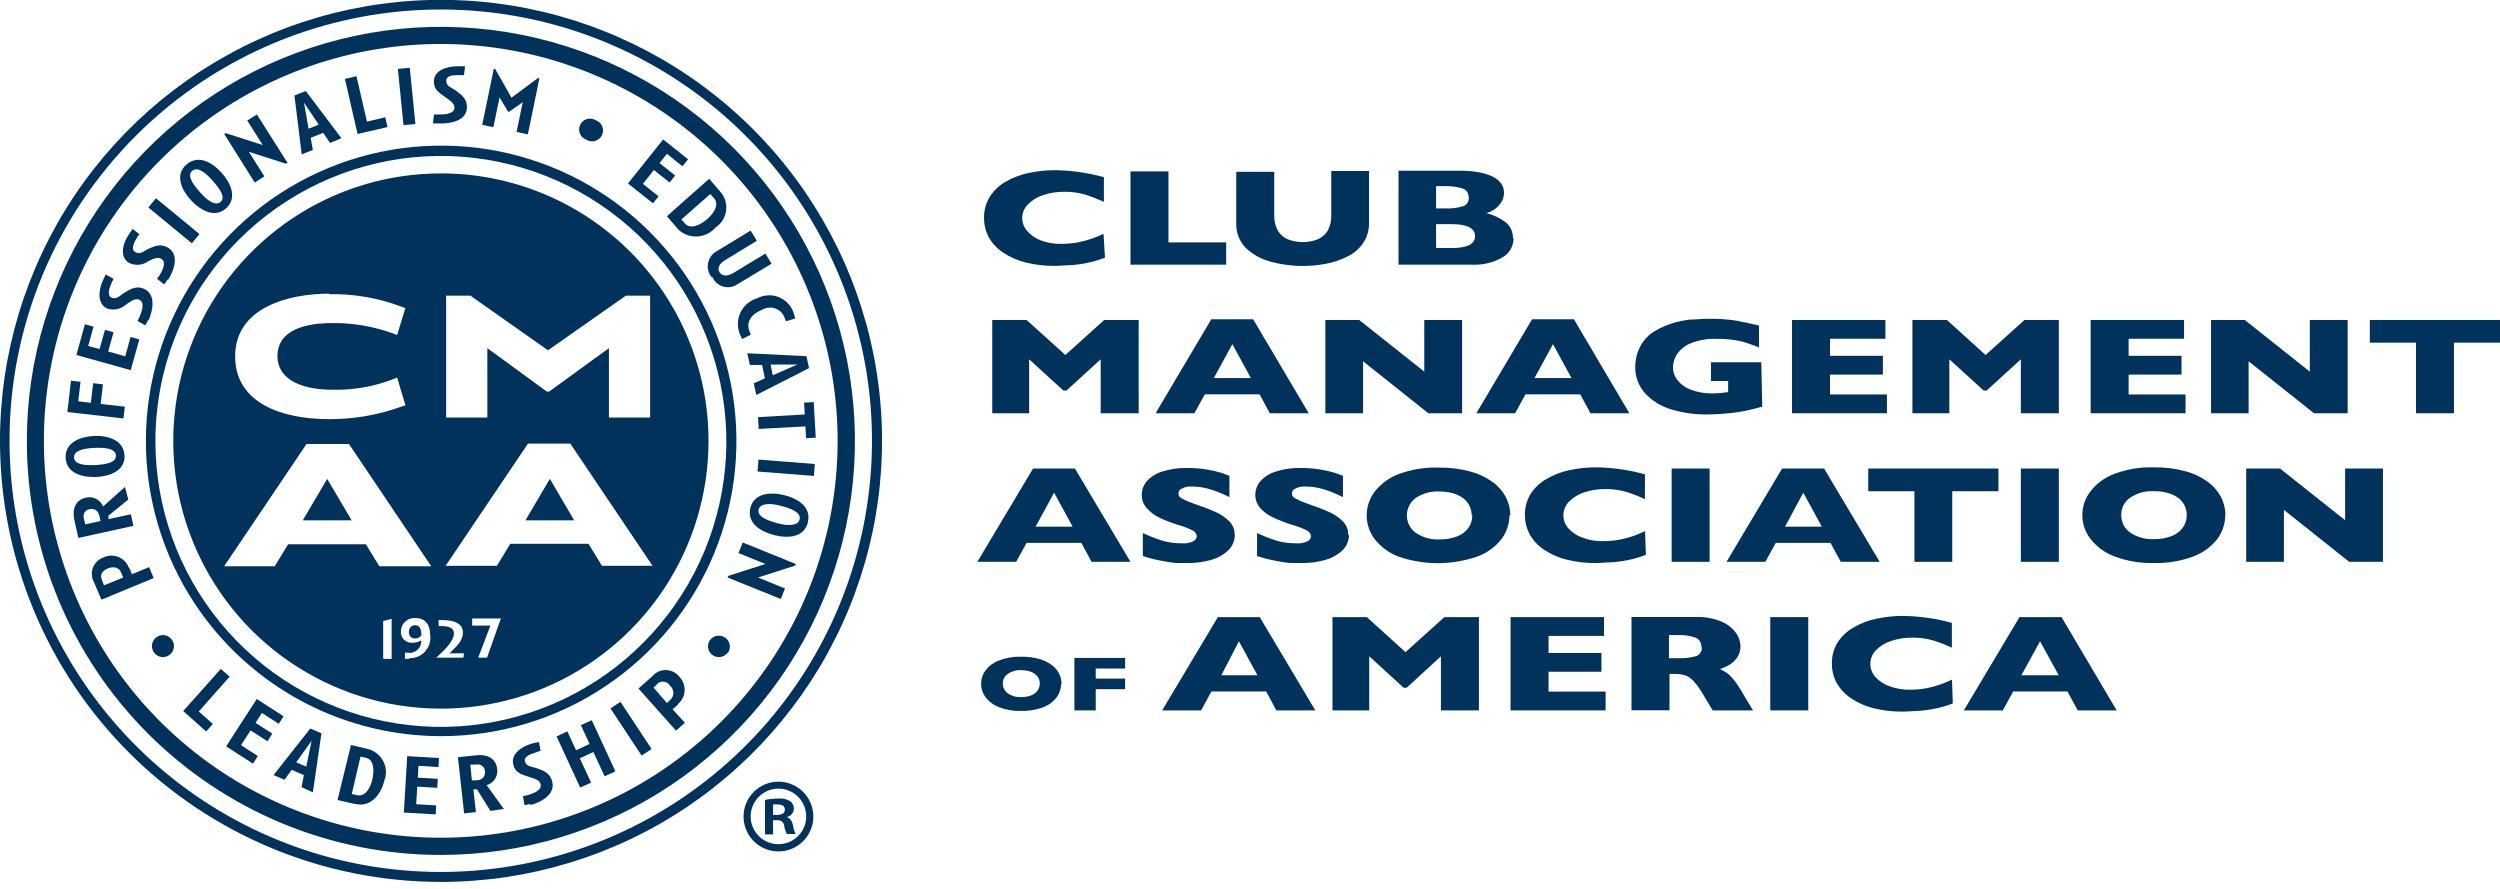 <svg width="180" height="64" viewBox="0 0 180 64" fill="none" xmlns="http://www.w3.org/2000/svg">
<g clip-path="url(#clip0_2_130)">
<path d="M56.048 56.279C56.714 56.279 57.353 56.544 57.824 57.015C58.295 57.486 58.56 58.125 58.56 58.792C58.56 59.458 58.295 60.097 57.824 60.568C57.353 61.039 56.714 61.304 56.048 61.304C55.381 61.304 54.742 61.039 54.271 60.568C53.8 60.097 53.535 59.458 53.535 58.792C53.535 58.125 53.8 57.486 54.271 57.015C54.742 56.544 55.381 56.279 56.048 56.279ZM56.048 56.782C55.517 56.782 55.008 56.992 54.633 57.368C54.258 57.743 54.047 58.252 54.047 58.782C54.047 59.313 54.258 59.821 54.633 60.197C55.008 60.572 55.517 60.782 56.048 60.782C56.578 60.782 57.087 60.572 57.462 60.197C57.837 59.821 58.048 59.313 58.048 58.782C58.048 58.252 57.837 57.743 57.462 57.368C57.087 56.992 56.578 56.782 56.048 56.782ZM55.661 60.077H55.081V57.593C55.399 57.528 55.723 57.495 56.048 57.497C56.352 57.467 56.658 57.538 56.917 57.7C56.995 57.765 57.057 57.846 57.099 57.938C57.14 58.03 57.161 58.13 57.159 58.231C57.151 58.374 57.097 58.509 57.005 58.618C56.912 58.726 56.786 58.801 56.647 58.83C56.888 58.908 57.024 59.101 57.101 59.439C57.125 59.652 57.187 59.858 57.285 60.048H56.657C56.556 59.865 56.491 59.665 56.463 59.459C56.415 59.178 56.26 59.053 55.941 59.053H55.661V60.077ZM55.661 58.676H55.932C56.26 58.676 56.511 58.569 56.511 58.309C56.511 58.048 56.347 57.922 55.98 57.922C55.874 57.906 55.767 57.906 55.661 57.922V58.676Z" fill="#00325B"/>
<path d="M31.686 8.89C32.479 8.909 33.619 8.677 33.619 7.711C33.629 7.151 33.29 6.851 32.759 6.484C32.693 6.439 32.626 6.401 32.562 6.364C32.331 6.232 32.131 6.117 32.131 5.807C32.131 5.411 32.643 5.411 33.097 5.411H33.406L33.484 4.773H33.397C33.255 4.765 33.113 4.765 32.971 4.773C32.208 4.754 31.242 5.063 31.242 5.846C31.223 6.398 31.54 6.624 31.99 6.945L32.034 6.977C32.508 7.315 32.72 7.469 32.72 7.759C32.701 8.243 31.928 8.243 31.59 8.243H31.251L31.174 8.89H31.686Z" fill="#00325B"/>
<path d="M29.503 4.877L28.647 4.963L29.052 9.011L29.908 8.925L29.503 4.877Z" fill="#00325B"/>
<path d="M24.835 5.682L25.743 9.644L27.898 9.151L27.744 8.445L26.42 8.755L25.666 5.488L24.835 5.682Z" fill="#00325B"/>
<path fill-rule="evenodd" clip-rule="evenodd" d="M23.762 10.291L23.269 9.566L22.371 9.924L22.525 10.794L21.723 11.113L21.201 6.88L22.013 6.551L24.584 9.953L23.762 10.291ZM21.888 7.392L22.216 9.267L22.951 8.977L21.888 7.392Z" fill="#00325B"/>
<path d="M17.916 10.929L20.593 11.789L20.699 11.721L18.496 8.243L17.8 8.677L18.921 10.446L16.244 9.586L16.148 9.653L18.341 13.142L19.037 12.697L17.916 10.929Z" fill="#00325B"/>
<path fill-rule="evenodd" clip-rule="evenodd" d="M16.293 14.988C15.471 15.741 14.437 15.152 13.761 14.427C13.084 13.702 12.562 12.601 13.413 11.857C14.263 11.113 15.258 11.673 15.935 12.417C16.611 13.161 17.104 14.234 16.293 14.988ZM13.828 12.311C13.442 12.668 13.906 13.277 14.399 13.838C14.891 14.398 15.5 14.881 15.887 14.533C16.273 14.185 15.8 13.567 15.307 13.007C14.814 12.446 14.215 11.953 13.828 12.311Z" fill="#00325B"/>
<path d="M10.681 14.939L11.228 14.275L14.362 16.853L13.816 17.517L10.681 14.939Z" fill="#00325B"/>
<path d="M12.06 20.138L11.876 20.409L11.828 20.476L11.306 20.08L11.461 19.858C11.644 19.568 12.041 18.892 11.615 18.64C11.374 18.486 11.132 18.582 10.649 18.824C10.451 18.964 10.219 19.047 9.976 19.064C9.735 19.081 9.492 19.032 9.277 18.921C8.61 18.505 8.813 17.558 9.277 16.882C9.35 16.761 9.43 16.644 9.518 16.534V16.466L10.04 16.862C10.04 16.862 9.944 16.978 9.895 17.056C9.654 17.442 9.402 17.935 9.721 18.138C10.004 18.318 10.234 18.178 10.512 18.01C10.547 17.988 10.583 17.966 10.62 17.945C11.21 17.674 11.586 17.539 12.108 17.838C12.91 18.341 12.562 19.423 12.108 20.138H12.06Z" fill="#00325B"/>
<path d="M10.524 23.306C10.571 23.24 10.63 23.155 10.63 23.076H10.688C11.036 22.303 11.229 21.182 10.369 20.795C9.876 20.563 9.451 20.766 8.91 21.105C8.841 21.15 8.778 21.198 8.718 21.244C8.509 21.404 8.335 21.538 8.05 21.433C7.682 21.298 7.856 20.757 8.05 20.331C8.079 20.261 8.114 20.193 8.156 20.128V20.061L7.586 19.752V19.819C7.574 19.847 7.552 19.892 7.525 19.946C7.488 20.022 7.442 20.116 7.402 20.206C7.074 20.931 7.006 21.897 7.721 22.216C7.952 22.294 8.199 22.308 8.437 22.257C8.675 22.206 8.895 22.091 9.074 21.926C9.557 21.588 9.779 21.472 10.04 21.588C10.475 21.791 10.176 22.515 10.04 22.825C10.007 22.909 9.965 22.99 9.915 23.066V23.124L10.485 23.433V23.366C10.495 23.349 10.509 23.328 10.524 23.306Z" fill="#00325B"/>
<path d="M9.412 26.651L5.498 25.559L6.117 23.346L6.735 23.52L6.349 24.912L7.17 25.134L7.557 23.752L8.175 23.926L7.789 25.308L9.016 25.656L9.402 24.264L10.031 24.438L9.412 26.651Z" fill="#00325B"/>
<path d="M8.987 29.28L7.248 29.087L7.412 27.676L6.706 27.589L6.542 29L5.634 28.893L5.798 27.492L5.112 27.405L4.851 29.666L8.89 30.13L8.987 29.28Z" fill="#00325B"/>
<path fill-rule="evenodd" clip-rule="evenodd" d="M8.968 32.778C9.026 33.899 7.895 34.305 6.909 34.343C5.924 34.382 4.774 34.073 4.725 32.962C4.677 31.85 5.798 31.435 6.764 31.386C7.731 31.338 8.91 31.676 8.958 32.778H8.968ZM5.334 32.932C5.334 33.454 6.136 33.522 6.861 33.483C7.586 33.445 8.378 33.319 8.349 32.797C8.32 32.275 7.528 32.217 6.813 32.246C6.098 32.275 5.305 32.42 5.334 32.932Z" fill="#00325B"/>
<path fill-rule="evenodd" clip-rule="evenodd" d="M7.808 37.126L9.238 35.967L8.997 35.059L7.421 36.469C7.326 36.226 7.143 36.028 6.91 35.911C6.676 35.795 6.407 35.77 6.156 35.841C5.479 35.986 5.18 36.614 5.344 37.397L5.643 38.73L9.605 37.861L9.422 37.03L7.808 37.378V37.126ZM6.136 37.755L6.04 37.339C6.015 37.269 6.005 37.194 6.012 37.119C6.019 37.045 6.042 36.973 6.08 36.908C6.118 36.844 6.169 36.789 6.231 36.746C6.292 36.704 6.362 36.675 6.436 36.663C6.919 36.556 7.103 36.895 7.17 37.194L7.238 37.513L6.136 37.755Z" fill="#00325B"/>
<path fill-rule="evenodd" clip-rule="evenodd" d="M9.499 41.34L9.306 40.876H9.277C9.213 40.703 9.113 40.545 8.985 40.412C8.857 40.28 8.703 40.175 8.532 40.105C8.361 40.035 8.178 40.001 7.993 40.006C7.809 40.011 7.627 40.053 7.46 40.132C7.288 40.19 7.13 40.285 6.998 40.411C6.867 40.536 6.764 40.689 6.698 40.859C6.632 41.028 6.603 41.21 6.615 41.392C6.626 41.573 6.677 41.75 6.764 41.91L7.306 43.176L11.065 41.62L10.736 40.837L9.499 41.34ZM7.489 42.142L7.344 41.775C7.19 41.417 7.296 41.127 7.75 40.934C8.204 40.74 8.581 40.876 8.716 41.214L8.871 41.581L7.489 42.142Z" fill="#00325B"/>
<path d="M37.194 9.499L37.639 7.354L36.653 8.049L36.576 8.03L35.967 7.015L35.523 9.161L34.721 8.987L35.552 4.957L35.658 4.976L36.827 7.035L38.74 5.614L38.837 5.633L38.006 9.673L37.194 9.499Z" fill="#00325B"/>
<path d="M41.941 9.889C42.021 9.964 42.116 10.023 42.219 10.059C42.313 10.118 42.417 10.156 42.526 10.171C42.635 10.187 42.746 10.179 42.852 10.148C42.958 10.118 43.056 10.065 43.14 9.994C43.224 9.924 43.292 9.836 43.34 9.736C43.388 9.637 43.414 9.529 43.418 9.419C43.421 9.309 43.401 9.2 43.359 9.098C43.317 8.996 43.254 8.904 43.174 8.829C43.094 8.753 43 8.695 42.896 8.658C42.803 8.6 42.698 8.561 42.589 8.546C42.48 8.531 42.369 8.539 42.263 8.569C42.157 8.599 42.059 8.652 41.975 8.723C41.891 8.794 41.823 8.882 41.775 8.981C41.727 9.08 41.701 9.188 41.697 9.298C41.694 9.408 41.714 9.518 41.756 9.619C41.798 9.721 41.861 9.813 41.941 9.889Z" fill="#00325B"/>
<path d="M45.215 13.21L47.747 10.04L49.544 11.47L49.138 11.973L48.017 11.074L47.486 11.741L48.607 12.639L48.211 13.142L47.08 12.243L46.288 13.239L47.418 14.137L47.012 14.64L45.215 13.21Z" fill="#00325B"/>
<path fill-rule="evenodd" clip-rule="evenodd" d="M48.017 15.567L48.848 16.534C49.03 16.703 49.244 16.834 49.478 16.919C49.712 17.004 49.96 17.041 50.208 17.027C50.456 17.014 50.699 16.95 50.922 16.84C51.145 16.731 51.344 16.577 51.506 16.389C51.711 16.257 51.886 16.082 52.018 15.877C52.151 15.672 52.238 15.442 52.275 15.2C52.312 14.959 52.296 14.713 52.23 14.478C52.164 14.243 52.049 14.025 51.892 13.838L51.061 12.871L48.017 15.567ZM51.139 13.973L51.409 14.273C51.776 14.688 51.477 15.287 50.936 15.761C50.395 16.234 49.699 16.524 49.332 16.108L49.061 15.799L51.139 13.973Z" fill="#00325B"/>
<path d="M51.216 19.935C51.106 19.792 51.029 19.627 50.989 19.451C50.949 19.275 50.948 19.093 50.986 18.916C51.024 18.74 51.099 18.574 51.207 18.429C51.315 18.285 51.453 18.166 51.612 18.08L54.047 16.601L54.492 17.336L52.182 18.747C51.834 18.959 51.612 19.278 51.805 19.597C51.999 19.916 52.385 19.887 52.772 19.674L55.11 18.254L55.555 18.988L53.11 20.457C52.961 20.562 52.791 20.633 52.611 20.664C52.431 20.694 52.247 20.684 52.072 20.634C51.896 20.584 51.734 20.495 51.598 20.374C51.462 20.253 51.354 20.103 51.284 19.935H51.216Z" fill="#00325B"/>
<path d="M56.521 22.96L56.589 23.134L57.265 22.921L57.188 22.699C57.126 22.423 57.001 22.165 56.822 21.945C56.645 21.725 56.418 21.549 56.162 21.431C55.905 21.312 55.624 21.254 55.341 21.261C55.059 21.268 54.781 21.34 54.531 21.472C54.257 21.55 54.004 21.687 53.79 21.874C53.576 22.061 53.405 22.292 53.291 22.552C53.176 22.813 53.121 23.095 53.128 23.379C53.135 23.663 53.205 23.943 53.332 24.197L53.429 24.409L54.057 24.1L53.989 23.926C53.642 23.134 54.183 22.573 54.869 22.303C55.016 22.215 55.182 22.162 55.354 22.148C55.525 22.135 55.697 22.16 55.857 22.224C56.017 22.288 56.16 22.387 56.275 22.515C56.39 22.642 56.474 22.794 56.521 22.96Z" fill="#00325B"/>
<path fill-rule="evenodd" clip-rule="evenodd" d="M54.27 27.598L55.072 27.241L54.869 26.274H53.989L53.806 25.434L58.067 25.646L58.251 26.506L54.453 28.439L54.27 27.598ZM57.41 26.245H55.477L55.642 27.018L57.41 26.245Z" fill="#00325B"/>
<path d="M54.627 30.884L57.99 30.7L58.038 31.551L58.734 31.512L58.589 28.951L57.893 28.99L57.942 29.84L54.579 30.034L54.627 30.884Z" fill="#00325B"/>
<path d="M54.611 33.092L54.544 33.95L58.6 34.266L58.667 33.408L54.611 33.092Z" fill="#00325B"/>
<path fill-rule="evenodd" clip-rule="evenodd" d="M56.415 35.638C55.449 35.406 54.26 35.513 54.018 36.605C53.786 37.716 54.811 38.296 55.787 38.537C56.763 38.779 57.932 38.692 58.174 37.571C58.415 36.45 57.381 35.87 56.415 35.638ZM56.231 36.421C56.937 36.614 57.681 36.875 57.575 37.387C57.459 37.9 56.657 37.861 55.961 37.668C55.265 37.474 54.511 37.204 54.617 36.701C54.724 36.199 55.526 36.228 56.231 36.421Z" fill="#00325B"/>
<path d="M52.434 41.465L55.11 40.605L53.168 39.822L53.477 39.059L57.294 40.605L57.256 40.721L54.579 41.581L56.521 42.374L56.212 43.127L52.385 41.581L52.434 41.465Z" fill="#00325B"/>
<path d="M10.946 46.417C10.918 46.625 10.975 46.836 11.103 47.002C11.167 47.085 11.246 47.154 11.336 47.206C11.426 47.258 11.526 47.292 11.629 47.305C11.732 47.319 11.837 47.312 11.937 47.284C12.038 47.257 12.132 47.211 12.214 47.147C12.297 47.084 12.366 47.005 12.418 46.915C12.47 46.825 12.504 46.725 12.517 46.622C12.531 46.519 12.524 46.414 12.497 46.313C12.47 46.213 12.423 46.118 12.36 46.036C12.231 45.87 12.042 45.761 11.834 45.733C11.625 45.706 11.415 45.763 11.248 45.891C11.082 46.019 10.973 46.208 10.946 46.417Z" fill="#00325B"/>
<path d="M13.191 51.196L15.896 48.162L16.534 48.722L14.312 51.225L15.326 52.124L14.843 52.665L13.191 51.196Z" fill="#00325B"/>
<path d="M18.486 50.327L16.283 53.738L18.215 54.984L18.563 54.434L17.355 53.651L18.042 52.588L19.259 53.371L19.607 52.82L18.399 52.047L18.853 51.332L20.071 52.114L20.419 51.573L18.486 50.327Z" fill="#00325B"/>
<path fill-rule="evenodd" clip-rule="evenodd" d="M21.714 56.675L21.878 55.806L20.999 55.429L20.486 56.144L19.694 55.806L22.342 52.453L23.144 52.8L22.525 57.052L21.714 56.675ZM22.438 53.332L21.327 54.888L22.052 55.197L22.438 53.332Z" fill="#00325B"/>
<path fill-rule="evenodd" clip-rule="evenodd" d="M24.303 57.603L25.531 57.883H25.569C26.777 58.164 27.463 57.072 27.666 56.231C27.756 56.004 27.797 55.761 27.786 55.517C27.774 55.273 27.711 55.035 27.601 54.817C27.49 54.6 27.334 54.408 27.144 54.255C26.954 54.102 26.733 53.992 26.497 53.931L25.27 53.641L24.303 57.603ZM25.956 54.472L26.352 54.559C26.893 54.694 26.961 55.342 26.826 56.047C26.69 56.753 26.265 57.391 25.724 57.255L25.328 57.168L25.956 54.472Z" fill="#00325B"/>
<path d="M29.077 58.502L29.319 54.443L31.609 54.578L31.57 55.226L30.131 55.139L30.082 55.989L31.522 56.076L31.483 56.724L30.044 56.637L29.966 57.903L31.406 57.99L31.367 58.637L29.077 58.502Z" fill="#00325B"/>
<path fill-rule="evenodd" clip-rule="evenodd" d="M34.344 56.83L35.31 58.386L36.276 58.241L35.039 56.531C35.29 56.46 35.505 56.3 35.644 56.081C35.783 55.861 35.836 55.598 35.793 55.342C35.716 54.656 35.126 54.289 34.324 54.376L32.971 54.52L33.416 58.56L34.266 58.473L34.083 56.83H34.344ZM33.861 55.052H34.286V55.042C34.358 55.027 34.432 55.027 34.505 55.043C34.577 55.058 34.645 55.089 34.704 55.133C34.763 55.177 34.813 55.233 34.849 55.297C34.885 55.361 34.907 55.433 34.914 55.506C34.972 55.999 34.614 56.183 34.305 56.183H33.977L33.861 55.052Z" fill="#00325B"/>
<path d="M38.17 57.883L37.852 57.961H37.764L37.649 57.323H37.687L37.958 57.255C38.286 57.168 39.03 56.946 38.924 56.463C38.847 56.183 38.596 56.096 38.045 55.922C37.494 55.748 37.078 55.612 36.962 55.062C36.75 54.308 37.533 53.748 38.306 53.535C38.445 53.493 38.587 53.461 38.731 53.438H38.808L38.924 54.076H38.847L38.654 54.153C38.209 54.279 37.687 54.472 37.794 54.83C37.878 55.113 38.114 55.172 38.377 55.237C38.446 55.254 38.516 55.272 38.586 55.294C39.195 55.496 39.61 55.68 39.755 56.26C40.006 57.168 39.021 57.738 38.209 57.961L38.17 57.883Z" fill="#00325B"/>
<path d="M42.722 54.144L43.534 55.893L44.307 55.535L42.606 51.853L41.823 52.211L42.451 53.564L41.475 54.018L40.847 52.656L40.074 53.023L41.775 56.704L42.558 56.347L41.746 54.598L42.722 54.144Z" fill="#00325B"/>
<path d="M44.672 50.533L43.955 51.007L46.197 54.402L46.915 53.928L44.672 50.533Z" fill="#00325B"/>
<path fill-rule="evenodd" clip-rule="evenodd" d="M48.423 51.071L48.8 50.742L48.829 50.675C48.967 50.557 49.078 50.412 49.158 50.249C49.238 50.087 49.284 49.91 49.293 49.729C49.302 49.548 49.274 49.367 49.211 49.198C49.148 49.028 49.051 48.873 48.926 48.742C48.815 48.593 48.672 48.472 48.508 48.386C48.344 48.3 48.163 48.251 47.978 48.243C47.793 48.236 47.608 48.27 47.438 48.343C47.268 48.416 47.116 48.526 46.993 48.664L45.969 49.573L48.675 52.607L49.312 52.037L48.423 51.071ZM47.051 49.505L47.351 49.235L47.283 49.273C47.347 49.203 47.426 49.148 47.515 49.115C47.603 49.081 47.699 49.069 47.793 49.079C47.888 49.089 47.978 49.122 48.058 49.174C48.137 49.227 48.203 49.297 48.249 49.38C48.318 49.439 48.373 49.511 48.413 49.592C48.453 49.672 48.476 49.761 48.482 49.85C48.487 49.941 48.475 50.031 48.445 50.116C48.415 50.201 48.368 50.279 48.307 50.346L48.017 50.617L47.051 49.505Z" fill="#00325B"/>
<path d="M52.385 46.993C52.325 47.076 52.249 47.147 52.161 47.2C52.073 47.254 51.975 47.289 51.874 47.304C51.772 47.319 51.668 47.314 51.569 47.289C51.469 47.264 51.375 47.219 51.293 47.157C51.21 47.098 51.14 47.022 51.087 46.935C51.033 46.848 50.998 46.752 50.983 46.651C50.967 46.55 50.972 46.447 50.997 46.348C51.023 46.249 51.067 46.156 51.129 46.075C51.257 45.908 51.446 45.799 51.655 45.772C51.863 45.745 52.074 45.802 52.24 45.93C52.407 46.058 52.516 46.247 52.543 46.455C52.57 46.664 52.513 46.874 52.385 47.041V46.993Z" fill="#00325B"/>
<path d="M29.71 45.051C29.77 45.025 29.834 45.011 29.898 45.012C30.275 45.012 30.343 45.427 30.343 45.736C30.294 45.811 30.226 45.871 30.146 45.912C30.067 45.952 29.978 45.972 29.889 45.968C29.829 45.973 29.77 45.964 29.714 45.943C29.658 45.923 29.607 45.89 29.565 45.848C29.523 45.806 29.49 45.755 29.469 45.699C29.449 45.643 29.44 45.583 29.444 45.524C29.436 45.46 29.442 45.394 29.461 45.332C29.48 45.27 29.512 45.213 29.555 45.165C29.598 45.116 29.651 45.077 29.71 45.051Z" fill="#00325B"/>
<path d="M21.801 37.465H25.318L23.559 34.479L21.801 37.465Z" fill="#00325B"/>
<path d="M41.34 37.465H37.832L39.591 34.479L41.34 37.465Z" fill="#00325B"/>
<path fill-rule="evenodd" clip-rule="evenodd" d="M31.744 12.485C27.933 12.485 24.207 13.615 21.038 15.733C17.869 17.851 15.399 20.86 13.941 24.382C12.483 27.903 12.102 31.778 12.846 35.516C13.591 39.254 15.427 42.688 18.123 45.382C20.818 48.077 24.253 49.911 27.991 50.653C31.729 51.396 35.604 51.013 39.125 49.553C42.645 48.093 45.654 45.622 47.77 42.452C49.886 39.282 51.015 35.555 51.013 31.744C51.013 29.214 50.515 26.709 49.546 24.372C48.578 22.034 47.158 19.911 45.369 18.122C43.579 16.334 41.455 14.915 39.117 13.948C36.78 12.981 34.274 12.483 31.744 12.485ZM32.121 21.288H33.87L39.456 25.221L45.06 21.288H46.809V30.062H43.843V25.067L39.533 28.197H39.378L35.088 25.067V30.062H32.121V21.288ZM23.695 21.182C25.452 21.145 27.2 21.444 28.845 22.061L29.183 22.187L28.594 24.119L28.285 24.003C26.9 23.502 25.438 23.25 23.965 23.259C21.308 23.259 19.974 24.119 19.974 25.637C19.974 27.154 21.414 28.062 23.965 28.062C25.458 28.095 26.942 27.832 28.333 27.289L28.594 27.183L29.193 29.183L28.893 29.28C27.227 29.883 25.467 30.187 23.695 30.178C20.245 30.178 16.93 29 16.93 25.656C16.93 22.09 20.873 21.143 23.695 21.143V21.182ZM28.198 47.437H27.589V44.712L28.198 44.558V47.437ZM29.444 47.437H29.154V46.993H29.357C29.482 47.014 29.61 47.006 29.732 46.97C29.853 46.934 29.965 46.871 30.058 46.785C30.151 46.699 30.224 46.593 30.27 46.475C30.316 46.357 30.334 46.23 30.324 46.104C30.136 46.223 29.918 46.284 29.696 46.278C29.586 46.288 29.475 46.274 29.371 46.237C29.267 46.2 29.172 46.141 29.093 46.063C29.014 45.986 28.953 45.893 28.913 45.79C28.874 45.687 28.857 45.576 28.865 45.466C28.864 45.332 28.891 45.2 28.945 45.077C28.998 44.955 29.076 44.845 29.174 44.754C29.272 44.663 29.388 44.593 29.515 44.55C29.641 44.506 29.775 44.489 29.908 44.5C30.662 44.5 30.971 45.021 30.971 45.708C31.003 45.922 30.986 46.14 30.924 46.347C30.861 46.554 30.753 46.745 30.608 46.906C30.464 47.066 30.285 47.193 30.085 47.276C29.886 47.36 29.67 47.398 29.454 47.389L29.444 47.437ZM27.309 40.77L26.342 39.185H20.747L19.781 40.77H16.138L22.071 31.966H25.125L31.049 40.77H27.309ZM33.368 47.35H31.41C31.992 46.824 32.7 46.139 32.682 45.592C32.682 45.224 32.334 45.079 31.802 45.079H31.58V44.645H31.841C32.604 44.645 33.329 44.847 33.329 45.534C33.329 46.1 32.921 46.495 32.572 46.833C32.498 46.904 32.427 46.974 32.363 47.041H33.406L33.368 47.35ZM36.035 44.606L35.068 47.35H34.431L35.31 45.041H33.996V44.529H36.083L36.035 44.606ZM43.34 40.74L42.374 39.156H36.74L35.774 40.74H32.083L38.016 31.937H41.06L46.983 40.74H43.34Z" fill="#00325B"/>
<path fill-rule="evenodd" clip-rule="evenodd" d="M10.504 31.744C10.504 27.539 11.751 23.429 14.087 19.933C16.423 16.437 19.743 13.712 23.628 12.103C27.513 10.494 31.787 10.073 35.911 10.893C40.035 11.713 43.823 13.738 46.796 16.711C49.77 19.684 51.794 23.473 52.614 27.596C53.435 31.72 53.014 35.995 51.405 39.88C49.796 43.764 47.071 47.084 43.575 49.42C40.079 51.757 35.968 53.003 31.764 53.003C26.125 53.003 20.718 50.764 16.731 46.777C12.744 42.79 10.504 37.382 10.504 31.744ZM11.19 31.744C11.181 36.501 12.822 41.114 15.834 44.796C18.846 48.478 23.041 51.002 27.706 51.936C32.37 52.871 37.214 52.159 41.412 49.922C45.61 47.684 48.901 44.06 50.726 39.667C52.551 35.274 52.795 30.384 51.417 25.831C50.04 21.277 47.126 17.343 43.172 14.698C39.218 12.054 34.469 10.862 29.735 11.327C25 11.792 20.574 13.885 17.21 17.249C13.362 21.091 11.196 26.305 11.19 31.744Z" fill="#00325B"/>
<path fill-rule="evenodd" clip-rule="evenodd" d="M6.958 15.181C3.681 20.083 1.933 25.847 1.933 31.744C1.931 35.658 2.701 39.535 4.198 43.152C5.696 46.768 7.891 50.055 10.658 52.823C13.425 55.592 16.711 57.788 20.328 59.286C23.944 60.784 27.82 61.556 31.735 61.556C37.631 61.557 43.396 59.811 48.3 56.536C53.203 53.261 57.026 48.606 59.284 43.159C61.542 37.712 62.133 31.717 60.984 25.934C59.835 20.15 56.996 14.838 52.828 10.667C48.659 6.497 43.347 3.657 37.564 2.506C31.781 1.355 25.786 1.945 20.338 4.201C14.89 6.457 10.234 10.278 6.958 15.181ZM9.647 49.871C5.453 44.761 3.16 38.355 3.16 31.744C3.157 27.991 3.894 24.274 5.33 20.807C6.766 17.339 8.873 14.189 11.528 11.538C16.203 6.863 22.354 3.954 28.933 3.305C35.512 2.657 42.112 4.31 47.609 7.983C53.106 11.655 57.159 17.12 59.078 23.446C60.998 29.772 60.664 36.568 58.135 42.676C55.605 48.784 51.036 53.825 45.206 56.942C39.376 60.059 32.645 61.057 26.161 59.768C19.677 58.479 13.841 54.981 9.647 49.871Z" fill="#00325B"/>
<path fill-rule="evenodd" clip-rule="evenodd" d="M5.352 14.101C1.863 19.323 -5.11201e-08 25.463 -5.11201e-08 31.744C-0.001 35.913 0.819 40.042 2.414 43.895C4.008 47.747 6.346 51.248 9.294 54.197C12.242 57.145 15.742 59.485 19.594 61.081C23.446 62.676 27.575 63.498 31.744 63.498C38.025 63.5 44.165 61.639 49.388 58.151C54.612 54.663 58.683 49.704 61.088 43.902C63.493 38.1 64.123 31.715 62.899 25.555C61.675 19.395 58.651 13.736 54.211 9.294C49.77 4.852 44.112 1.827 37.952 0.601C31.792 -0.625 25.407 0.003 19.604 2.406C13.802 4.809 8.842 8.879 5.352 14.101ZM7.74 51.437C3.181 45.886 0.689 38.927 0.686 31.744C0.68 27.664 1.481 23.624 3.041 19.854C4.602 16.085 6.892 12.661 9.779 9.779C14.858 4.7 21.541 1.539 28.689 0.834C35.837 0.13 43.009 1.925 48.981 5.915C54.954 9.905 59.359 15.842 61.445 22.716C63.531 29.589 63.169 36.973 60.422 43.609C57.674 50.246 52.711 55.724 46.377 59.112C40.043 62.499 32.731 63.586 25.686 62.187C18.64 60.787 12.298 56.988 7.74 51.437Z" fill="#00325B"/>
<path d="M79.559 18.554C79.184 18.697 78.8 18.814 78.409 18.902C78.017 18.991 77.62 19.052 77.22 19.085C76.814 19.085 76.408 19.143 75.983 19.143C75.267 19.154 74.553 19.072 73.857 18.902C73.275 18.76 72.723 18.518 72.224 18.186C71.798 17.905 71.444 17.528 71.19 17.085C70.966 16.656 70.849 16.178 70.852 15.693C70.84 15.159 70.981 14.633 71.258 14.176C71.542 13.73 71.93 13.358 72.388 13.094C72.905 12.794 73.466 12.579 74.051 12.456C74.686 12.32 75.334 12.252 75.983 12.253C77.166 12.273 78.341 12.442 79.481 12.756V14.534C79.047 14.334 78.602 14.16 78.148 14.012C77.645 13.868 77.124 13.799 76.602 13.809C76.1 13.804 75.6 13.883 75.123 14.041C74.707 14.169 74.329 14.399 74.022 14.708C73.759 14.962 73.607 15.309 73.596 15.674C73.595 16.03 73.726 16.375 73.964 16.64C74.227 16.938 74.558 17.167 74.93 17.307C75.399 17.483 75.898 17.569 76.399 17.558C76.82 17.56 77.241 17.522 77.655 17.442C77.983 17.378 78.306 17.291 78.621 17.181C78.892 17.085 79.162 16.969 79.452 16.834L79.559 18.554Z" fill="#00325B"/>
<path d="M88.285 19.056H81.395V12.34H84.129V17.452H88.285V19.056Z" fill="#00325B"/>
<path d="M98.567 16.051C98.581 16.574 98.429 17.089 98.132 17.52C97.84 17.937 97.443 18.271 96.982 18.486C96.493 18.729 95.973 18.901 95.436 18.998C94.153 19.24 92.833 19.194 91.57 18.863C90.89 18.699 90.262 18.366 89.744 17.897C89.501 17.662 89.311 17.379 89.184 17.066C89.058 16.753 88.998 16.417 89.01 16.08V12.369H91.744V15.5C91.733 15.88 91.819 16.256 91.996 16.592C92.163 16.877 92.417 17.1 92.72 17.23C93.413 17.5 94.182 17.5 94.875 17.23C95.178 17.104 95.432 16.884 95.6 16.602C95.776 16.265 95.863 15.889 95.851 15.51V12.311H98.567V16.051Z" fill="#00325B"/>
<path d="M108.974 17.152C108.976 17.433 108.902 17.71 108.761 17.953C108.62 18.196 108.417 18.396 108.172 18.534C107.491 18.921 106.712 19.102 105.93 19.056H100.693V12.292H105.08C105.576 12.284 106.071 12.327 106.558 12.418C106.895 12.479 107.22 12.589 107.525 12.746C107.753 12.863 107.952 13.032 108.104 13.239C108.226 13.425 108.29 13.644 108.288 13.867C108.293 14.11 108.226 14.348 108.095 14.553C107.97 14.755 107.806 14.929 107.612 15.065C107.431 15.19 107.232 15.284 107.022 15.345C107.538 15.474 108.021 15.708 108.443 16.032C108.598 16.163 108.721 16.328 108.805 16.514C108.889 16.699 108.93 16.901 108.926 17.104L108.974 17.152ZM105.737 14.205C105.747 14.065 105.71 13.926 105.631 13.81C105.552 13.694 105.436 13.609 105.302 13.567C104.866 13.439 104.412 13.384 103.959 13.403H103.398V15.007H103.988C104.444 15.031 104.901 14.978 105.341 14.853C105.472 14.806 105.584 14.717 105.659 14.6C105.734 14.483 105.768 14.344 105.756 14.205H105.737ZM106.201 17.008C106.201 16.428 105.64 16.138 104.51 16.138H103.398V17.858H104.51C105.64 17.858 106.201 17.578 106.201 17.008Z" fill="#00325B"/>
<path d="M81.984 29.754H79.249V25.869L76.785 28.12H76.563L74.099 25.869V29.754H71.442V23.038H73.915L76.708 25.56L79.501 23.038H81.984V29.754Z" fill="#00325B"/>
<path d="M94.228 29.754H91.425L90.691 28.391H86.748L85.995 29.754H83.202L87.212 22.989H90.227L94.228 29.754ZM90.063 27.222L88.729 24.777L87.396 27.222H90.063Z" fill="#00325B"/>
<path d="M105.273 29.754H102.838L98.141 26.014V29.754H95.426V23.038H97.861L102.548 26.758V23.038H105.273V29.754Z" fill="#00325B"/>
<path d="M117.314 29.754H114.511L113.777 28.391H109.834L109.09 29.754H106.297L110.308 22.989H113.323L117.314 29.754ZM113.149 27.222L111.815 24.777L110.482 27.222H113.149Z" fill="#00325B"/>
<path d="M126.88 29.28L126.368 29.415L125.972 29.512L125.411 29.628C124.996 29.696 124.58 29.754 124.175 29.783C123.769 29.812 123.324 29.841 122.87 29.841C122.006 29.848 121.146 29.724 120.319 29.473C119.601 29.264 118.953 28.863 118.444 28.314C117.97 27.784 117.717 27.092 117.739 26.381C117.743 25.875 117.869 25.378 118.106 24.932C118.355 24.455 118.738 24.062 119.208 23.801C119.602 23.576 120.02 23.395 120.454 23.26C120.859 23.141 121.272 23.057 121.691 23.009C122.087 23.009 122.532 22.951 123.015 22.951C123.661 22.942 124.308 22.984 124.948 23.076C125.46 23.173 126.03 23.289 126.648 23.434V25.018C126.227 24.841 125.795 24.693 125.354 24.574C124.789 24.447 124.212 24.389 123.633 24.4C122.973 24.367 122.313 24.479 121.701 24.729C121.308 24.892 120.972 25.168 120.734 25.521C120.562 25.786 120.465 26.094 120.454 26.41C120.446 26.761 120.562 27.104 120.783 27.376C121.033 27.692 121.368 27.93 121.749 28.062C122.246 28.249 122.774 28.337 123.305 28.323C123.681 28.323 124.056 28.291 124.426 28.227V27.434H123.189V26.081H126.813L126.88 29.28Z" fill="#00325B"/>
<path d="M135.858 29.754H129.026V23.038H135.751V24.39H131.76V25.618H135.568V26.971H131.76V28.401H135.858V29.754Z" fill="#00325B"/>
<path d="M148.236 29.754H145.502V25.869L143.038 28.12H142.825L140.351 25.869V29.754H137.694V23.038H140.177L142.96 25.56L145.763 23.038H148.236V29.754Z" fill="#00325B"/>
<path d="M157.359 29.754H150.527V23.038H157.252V24.39H153.261V25.618H157.069V26.971H153.261V28.401H157.359V29.754Z" fill="#00325B"/>
<path d="M169.032 29.754H166.607L161.9 26.014V29.754H159.195V23.038H161.62L166.307 26.758V23.038H169.032V29.754Z" fill="#00325B"/>
<path d="M180 24.671H176.685V29.754H173.951V24.671H170.627V23.038H180V24.671Z" fill="#00325B"/>
<path d="M81.395 40.451H78.592L77.858 39.088H73.915L73.162 40.451H70.369L74.379 33.735H77.394L81.395 40.451ZM77.23 37.919L75.896 35.474L74.563 37.919H77.23Z" fill="#00325B"/>
<path d="M88.903 38.499C88.908 38.906 88.751 39.298 88.468 39.591C88.129 39.921 87.715 40.163 87.26 40.296C86.68 40.467 86.077 40.548 85.473 40.538H84.787C84.506 40.538 84.149 40.47 83.695 40.393C83.217 40.306 82.746 40.186 82.284 40.035V38.383C82.724 38.586 83.176 38.764 83.637 38.914C84.097 39.052 84.576 39.121 85.057 39.117C85.371 39.154 85.688 39.093 85.966 38.944C86.02 38.907 86.066 38.861 86.101 38.806C86.136 38.751 86.159 38.689 86.168 38.625C86.161 38.523 86.124 38.426 86.062 38.346C86.001 38.265 85.916 38.204 85.821 38.17C85.493 38.008 85.15 37.878 84.796 37.784C84.346 37.647 83.906 37.476 83.482 37.272C83.132 37.109 82.819 36.875 82.564 36.586C82.327 36.32 82.2 35.975 82.207 35.619C82.212 35.266 82.338 34.925 82.564 34.653C82.862 34.326 83.243 34.086 83.666 33.957C84.249 33.769 84.86 33.681 85.473 33.696C85.942 33.69 86.411 33.726 86.874 33.803C87.234 33.857 87.589 33.938 87.937 34.044L88.517 34.257V35.793C88.115 35.587 87.698 35.413 87.27 35.271C86.8 35.111 86.307 35.029 85.811 35.03C85.556 35.008 85.301 35.062 85.076 35.184C85.008 35.213 84.949 35.261 84.908 35.323C84.867 35.385 84.845 35.458 84.845 35.532C84.845 35.607 84.867 35.679 84.908 35.741C84.949 35.803 85.008 35.852 85.076 35.88C85.335 36.025 85.607 36.144 85.888 36.238C86.584 36.479 87.144 36.692 87.57 36.885C87.93 37.05 88.258 37.279 88.536 37.562C88.658 37.69 88.752 37.842 88.813 38.008C88.875 38.174 88.902 38.351 88.894 38.528" fill="#00325B"/>
<path d="M97.127 38.499C97.131 38.906 96.975 39.298 96.692 39.591C96.353 39.921 95.938 40.163 95.484 40.296C94.904 40.467 94.301 40.548 93.696 40.538H93.01C92.73 40.538 92.372 40.47 91.918 40.393C91.441 40.304 90.969 40.185 90.507 40.035V38.383C90.948 38.586 91.399 38.764 91.86 38.914C92.321 39.052 92.8 39.121 93.281 39.117C93.594 39.154 93.911 39.093 94.189 38.944C94.243 38.907 94.29 38.861 94.325 38.806C94.359 38.751 94.382 38.689 94.392 38.625C94.385 38.523 94.348 38.426 94.286 38.346C94.224 38.265 94.14 38.204 94.044 38.17C93.717 38.006 93.374 37.877 93.02 37.784C92.569 37.647 92.13 37.476 91.706 37.272C91.338 37.115 91.009 36.881 90.739 36.586C90.507 36.318 90.379 35.974 90.382 35.619C90.387 35.266 90.513 34.925 90.739 34.653C91.037 34.326 91.418 34.086 91.841 33.957C92.424 33.769 93.035 33.681 93.648 33.696C94.117 33.69 94.586 33.726 95.049 33.803C95.409 33.857 95.764 33.938 96.112 34.044L96.692 34.257V35.793C96.29 35.587 95.874 35.413 95.445 35.271C94.976 35.111 94.483 35.029 93.986 35.03C93.731 35.009 93.476 35.063 93.252 35.184C93.183 35.213 93.124 35.261 93.083 35.323C93.042 35.385 93.02 35.458 93.02 35.532C93.02 35.607 93.042 35.679 93.083 35.741C93.124 35.803 93.183 35.852 93.252 35.88C93.511 36.023 93.783 36.142 94.064 36.238C94.769 36.479 95.32 36.692 95.745 36.885C96.105 37.05 96.433 37.279 96.711 37.562C96.833 37.69 96.927 37.842 96.989 38.008C97.05 38.174 97.077 38.351 97.069 38.528" fill="#00325B"/>
<path d="M108.684 37.088C108.682 37.712 108.479 38.319 108.104 38.818C107.65 39.392 107.044 39.827 106.355 40.074C104.521 40.706 102.527 40.706 100.693 40.074C100.008 39.818 99.409 39.376 98.963 38.798C98.599 38.31 98.402 37.717 98.402 37.107C98.402 36.498 98.599 35.905 98.963 35.416C99.41 34.839 100.009 34.397 100.693 34.141C101.618 33.794 102.603 33.633 103.592 33.667C104.344 33.655 105.096 33.746 105.824 33.938C106.407 34.086 106.958 34.341 107.447 34.692C107.852 34.973 108.183 35.348 108.414 35.784C108.63 36.191 108.743 36.646 108.742 37.107L108.684 37.088ZM105.959 37.107C105.962 36.868 105.908 36.631 105.802 36.416C105.696 36.202 105.542 36.014 105.35 35.87C105.127 35.712 104.879 35.591 104.616 35.513C104.301 35.428 103.976 35.386 103.65 35.387C103.036 35.35 102.428 35.517 101.92 35.861C101.726 36.006 101.568 36.194 101.46 36.41C101.351 36.627 101.295 36.865 101.295 37.107C101.295 37.349 101.351 37.588 101.46 37.805C101.568 38.021 101.726 38.209 101.92 38.354C102.428 38.7 103.036 38.87 103.65 38.837C104.085 38.847 104.518 38.771 104.925 38.615C105.246 38.495 105.525 38.283 105.727 38.006C105.913 37.743 106.011 37.429 106.007 37.107" fill="#00325B"/>
<path d="M118.502 39.949C118.128 40.093 117.744 40.21 117.352 40.296C116.96 40.383 116.563 40.444 116.164 40.48C115.767 40.48 115.352 40.538 114.927 40.538C114.211 40.548 113.496 40.467 112.801 40.296C112.222 40.155 111.672 39.913 111.177 39.581C110.749 39.302 110.395 38.924 110.143 38.48C109.913 38.052 109.793 37.574 109.795 37.088C109.783 36.554 109.924 36.028 110.201 35.571C110.487 35.122 110.878 34.75 111.342 34.489C111.857 34.186 112.418 33.97 113.004 33.851C113.639 33.715 114.287 33.647 114.936 33.648C116.119 33.667 117.294 33.836 118.435 34.15V35.938C118.002 35.735 117.556 35.561 117.101 35.416C116.599 35.272 116.077 35.203 115.555 35.213C115.053 35.21 114.553 35.289 114.076 35.445C113.661 35.576 113.283 35.805 112.975 36.112C112.72 36.366 112.573 36.709 112.564 37.069C112.555 37.429 112.685 37.778 112.926 38.045C113.203 38.349 113.552 38.578 113.941 38.712C114.41 38.89 114.909 38.975 115.41 38.963C115.828 38.964 116.246 38.925 116.656 38.847C116.984 38.783 117.307 38.696 117.623 38.586C117.884 38.489 118.164 38.373 118.444 38.238L118.502 39.949Z" fill="#00325B"/>
<path d="M123.092 33.735H120.358V40.451H123.092V33.735Z" fill="#00325B"/>
<path d="M135.336 40.451H132.533L131.799 39.088H127.856L127.103 40.451H124.31L128.311 33.735H131.335L135.336 40.451ZM131.171 37.919L129.837 35.474L128.523 37.919H131.171Z" fill="#00325B"/>
<path d="M143.888 35.368H140.564V40.451H137.839V35.368H134.514V33.735H143.888V35.368Z" fill="#00325B"/>
<path d="M148.236 33.735H145.502V40.451H148.236V33.735Z" fill="#00325B"/>
<path d="M160.219 37.088C160.217 37.712 160.014 38.319 159.639 38.818C159.185 39.392 158.579 39.827 157.89 40.074C156.987 40.406 156.03 40.563 155.068 40.538C154.099 40.563 153.134 40.399 152.227 40.055C151.543 39.799 150.944 39.357 150.498 38.779C150.128 38.293 149.927 37.699 149.927 37.088C149.927 36.477 150.128 35.883 150.498 35.397C150.942 34.817 151.542 34.375 152.227 34.121C153.135 33.781 154.1 33.62 155.068 33.648C155.825 33.636 156.579 33.727 157.31 33.919C157.894 34.066 158.444 34.322 158.934 34.672C159.336 34.957 159.666 35.331 159.9 35.764C160.117 36.172 160.23 36.627 160.229 37.088H160.219ZM157.446 37.088C157.448 36.849 157.395 36.612 157.289 36.397C157.183 36.182 157.028 35.995 156.837 35.851C156.61 35.692 156.359 35.572 156.093 35.494C155.762 35.403 155.421 35.361 155.078 35.368C154.468 35.332 153.864 35.498 153.358 35.842C153.159 35.981 152.997 36.169 152.888 36.386C152.778 36.603 152.724 36.845 152.73 37.088C152.726 37.331 152.782 37.571 152.891 37.788C153 38.005 153.161 38.193 153.358 38.335C153.863 38.68 154.467 38.849 155.078 38.818C155.517 38.827 155.953 38.752 156.363 38.596C156.683 38.473 156.961 38.262 157.165 37.987C157.351 37.724 157.449 37.41 157.446 37.088Z" fill="#00325B"/>
<path d="M171.574 40.451H169.138L164.442 36.711V40.451H161.727V33.735H164.162L168.848 37.455V33.735H171.574V40.451Z" fill="#00325B"/>
<path d="M76.399 49.254C76.394 49.603 76.279 49.941 76.07 50.221C75.819 50.54 75.485 50.785 75.104 50.926C74.597 51.113 74.059 51.202 73.519 51.187C72.975 51.203 72.433 51.111 71.925 50.916C71.543 50.771 71.209 50.524 70.958 50.201C70.751 49.922 70.639 49.583 70.639 49.235C70.636 48.886 70.748 48.547 70.958 48.269C71.207 47.944 71.542 47.696 71.925 47.554C72.436 47.359 72.981 47.268 73.529 47.283C73.956 47.276 74.382 47.328 74.795 47.438C75.121 47.522 75.429 47.666 75.703 47.863C75.928 48.025 76.113 48.237 76.244 48.481C76.362 48.708 76.425 48.96 76.428 49.216L76.399 49.254ZM74.862 49.216C74.863 49.082 74.834 48.95 74.775 48.829C74.716 48.708 74.626 48.605 74.514 48.53C74.391 48.435 74.249 48.366 74.099 48.327C73.914 48.273 73.722 48.247 73.529 48.249C73.185 48.228 72.845 48.323 72.562 48.52C72.449 48.596 72.357 48.7 72.294 48.822C72.232 48.944 72.201 49.079 72.205 49.216C72.202 49.353 72.233 49.49 72.296 49.613C72.358 49.736 72.45 49.842 72.562 49.921C72.845 50.118 73.185 50.213 73.529 50.192C73.776 50.194 74.022 50.152 74.254 50.066C74.434 49.995 74.592 49.874 74.708 49.718C74.809 49.57 74.863 49.395 74.862 49.216Z" fill="#00325B"/>
<path d="M81.008 49.621H78.892V51.148H77.356V47.37H81.008V48.133H78.892V48.858H81.008V49.621Z" fill="#00325B"/>
<path d="M94.701 51.148H91.899L91.164 49.786H87.222L86.478 51.148H83.675L87.686 44.432H90.701L94.701 51.148ZM90.536 48.617L89.203 46.172L87.937 48.617H90.536Z" fill="#00325B"/>
<path d="M106.481 51.148H103.746V47.254L101.282 49.515H101.06L98.586 47.254V51.148H95.938V44.432H98.412L101.195 46.954L103.997 44.432H106.481V51.148Z" fill="#00325B"/>
<path d="M115.603 51.148H108.761V44.432H115.487V45.785H111.496V47.012H115.304V48.365H111.496V49.795H115.603V51.148Z" fill="#00325B"/>
<path d="M126.214 51.148H123.315L122.599 49.96C122.403 49.611 122.166 49.287 121.894 48.993C121.725 48.813 121.512 48.68 121.276 48.607C121.026 48.542 120.769 48.513 120.512 48.52H120.203V51.139H117.468V44.423H122.116C122.749 44.401 123.378 44.516 123.962 44.761C124.38 44.936 124.741 45.224 125.006 45.592C125.194 45.862 125.301 46.181 125.315 46.51C125.325 46.818 125.233 47.12 125.054 47.37C124.905 47.578 124.714 47.752 124.493 47.882C124.281 47.995 124.061 48.095 123.836 48.182C124.101 48.293 124.346 48.446 124.561 48.636C124.859 48.953 125.118 49.303 125.334 49.679L126.214 51.148ZM122.493 46.558C122.502 46.42 122.467 46.283 122.392 46.166C122.317 46.05 122.207 45.96 122.078 45.911C121.65 45.762 121.196 45.7 120.744 45.727H120.164V47.389H120.792C121.256 47.416 121.72 47.36 122.165 47.225C122.284 47.174 122.383 47.087 122.449 46.976C122.515 46.865 122.544 46.735 122.532 46.607" fill="#00325B"/>
<path d="M130.195 44.432H127.46V51.148H130.195V44.432Z" fill="#00325B"/>
<path d="M140.602 50.646C140.228 50.791 139.844 50.907 139.452 50.994C139.06 51.079 138.663 51.141 138.264 51.177C137.868 51.177 137.452 51.235 137.027 51.235C136.311 51.246 135.596 51.164 134.901 50.994C134.322 50.852 133.773 50.61 133.277 50.279C132.852 49.997 132.498 49.62 132.244 49.177C132.013 48.75 131.893 48.271 131.896 47.785C131.884 47.251 132.024 46.725 132.301 46.268C132.587 45.819 132.979 45.448 133.442 45.186C133.957 44.883 134.518 44.668 135.104 44.548C135.739 44.412 136.387 44.344 137.037 44.345C138.219 44.365 139.394 44.534 140.535 44.848V46.636C140.102 46.432 139.657 46.258 139.201 46.114C138.699 45.969 138.178 45.901 137.655 45.911C137.153 45.908 136.654 45.986 136.177 46.143C135.761 46.273 135.383 46.502 135.075 46.809C134.82 47.064 134.673 47.406 134.664 47.766C134.655 48.126 134.785 48.475 135.027 48.742C135.303 49.046 135.652 49.276 136.041 49.409C136.511 49.581 137.009 49.667 137.51 49.66C137.928 49.662 138.346 49.623 138.757 49.544C139.085 49.478 139.408 49.387 139.723 49.274C139.984 49.177 140.264 49.071 140.544 48.935L140.602 50.646Z" fill="#00325B"/>
<path d="M152.401 51.148H149.599L148.855 49.786H144.951L144.197 51.148H141.395L145.405 44.432H148.43L152.401 51.148ZM148.227 48.617L146.884 46.172L145.54 48.617H148.227Z" fill="#00325B"/>
</g>
<defs>
<clipPath id="clip0_2_130">
<rect width="180" height="63.498" fill="white"/>
</clipPath>
</defs>
</svg>
